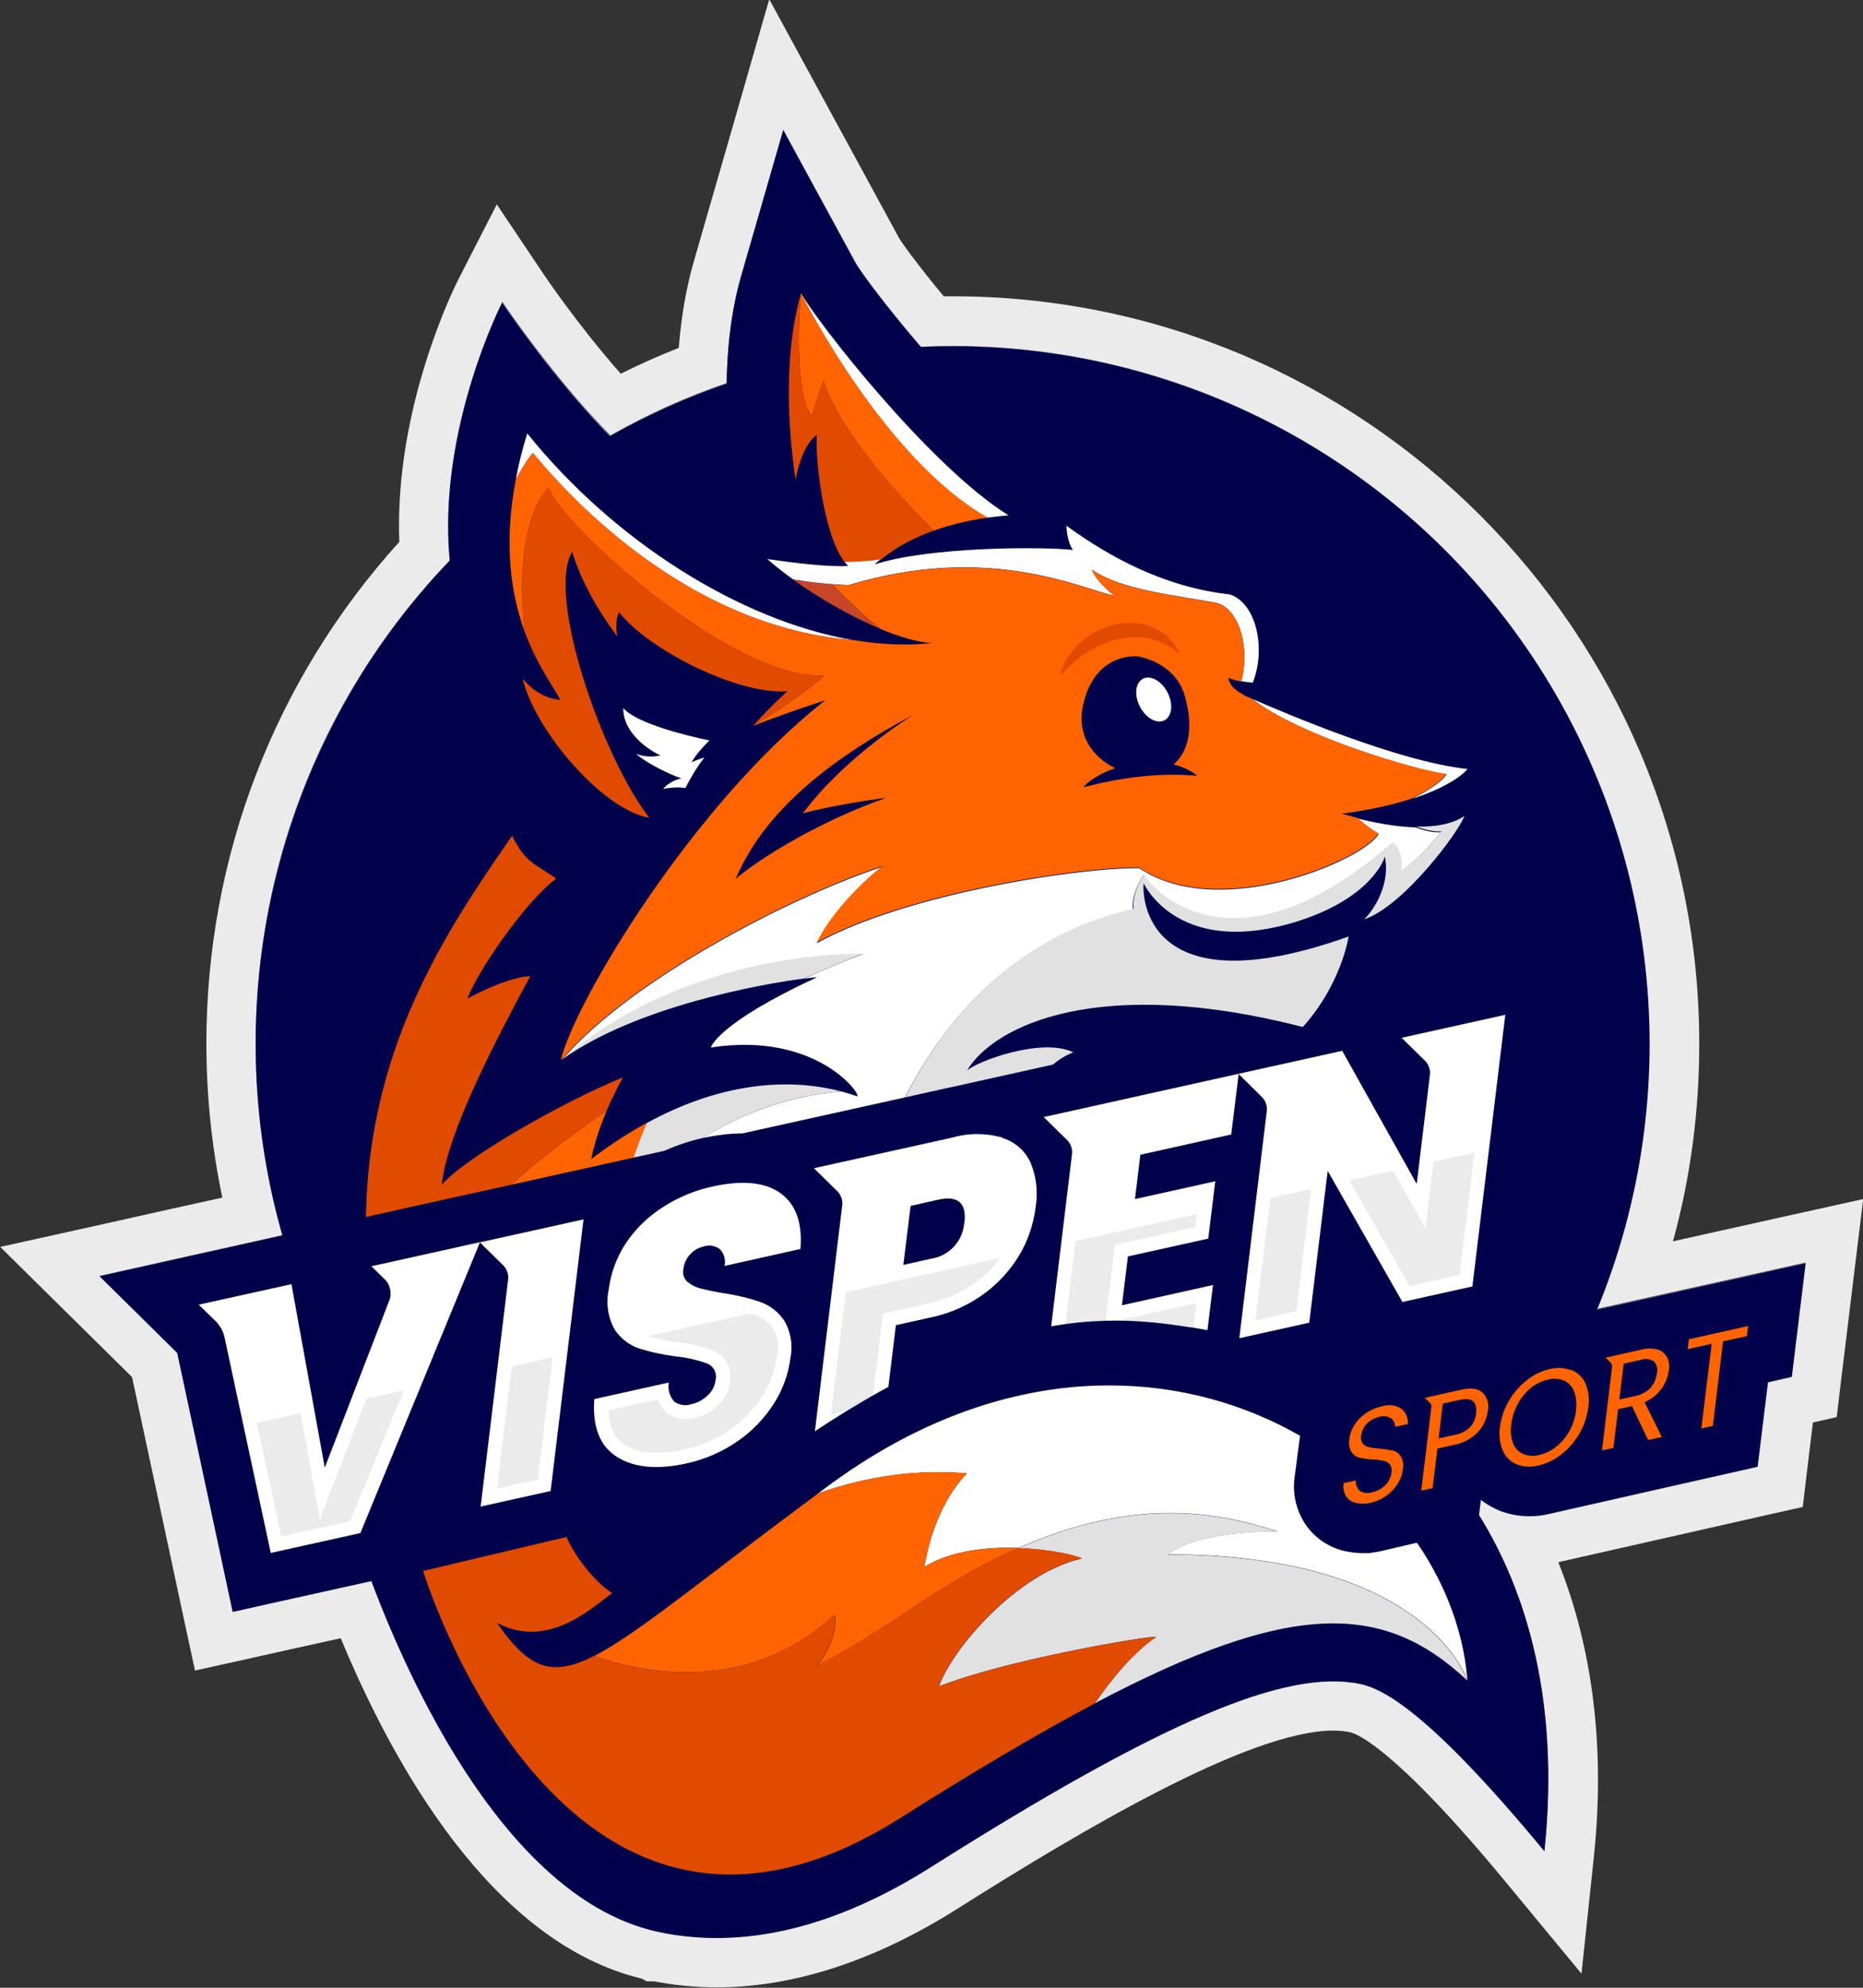 <?xml version="1.0" encoding="UTF-8"?><svg id="Vrstva_2" xmlns="http://www.w3.org/2000/svg" viewBox="0 0 90 96"><rect x="0" y="0" width="90" height="96" fill="#333333" stroke="none"/><defs><style>.cls-1{fill:#c64627;}.cls-1,.cls-2,.cls-3,.cls-4,.cls-5,.cls-6,.cls-7,.cls-8{stroke-width:0px;}.cls-2{fill:#00004b;}.cls-3{fill:#f05a28;}.cls-4{fill:#e1e1e1;}.cls-5{fill:#fff;}.cls-6{fill:#ff6400;}.cls-7{fill:#ebebeb;}.cls-8{fill:#e14b00;}</style></defs><g id="Vrstva_1-2"><path class="cls-7" d="m77.17,63.22c1.62-3.95,2.52-8.27,2.52-12.8,0-18.61-15.07-33.7-33.67-33.7-.51,0-1.02.01-1.52.04-1.6-1.86-2.87-3.55-3.15-4.05l-3.5-6.43-2.03,7.04c-.49,1.69-.68,3.49-.71,5.22-1.96.67-3.84,1.52-5.62,2.53-2.79-2.84-5.22-6.45-5.22-6.45,0,0-3.14,6.11-2.53,12.47-5.81,6.06-9.39,14.28-9.39,23.34,0,3.21.45,6.32,1.29,9.26l-.47.1h0s-4.09.91-4.09.91l-4.26.95,3.11,3.07.64.63,2.18,10.17.5,2.34,2.33-.52,4.33-.96h.02c1.79,4.77,6.54,15.4,13.89,16.94t0,0c4.07.86,8.5-.2,13.15-3.14,11.13-7.03,17.13-9.59,20.73-8.84,1.12.24,3.33,1.35,8.9,8.08.7-6.66-.6-12.11-3.17-16.24l.09-.74c.25.19.52.35.81.48h.03s.03.03.03.03c.47.18.97.28,1.47.28.33,0,.67-.04.99-.12.19-.05,10.04-2.27,10.04-2.27l.5-4.08,1.15-.26.67-5.49-10.05,2.23Z"/><path class="cls-7" d="m37.84,6.27l3.5,6.43c.29.5,1.55,2.19,3.15,4.05.51-.02,1.01-.04,1.52-.04,18.59,0,33.67,15.09,33.67,33.7,0,4.53-.9,8.85-2.52,12.8l10.05-2.23-.67,5.49-1.15.26-.5,4.08s-9.84,2.23-10.04,2.27c-.32.08-.66.12-.99.12-.51,0-1-.09-1.47-.28h-.03s-.03-.03-.03-.03c-.29-.12-.56-.29-.81-.48l-.09.74c2.57,4.13,3.87,9.58,3.17,16.24-5.58-6.74-7.78-7.85-8.9-8.08-.4-.08-.83-.13-1.3-.13-3.7,0-9.54,2.72-19.43,8.97-3.61,2.28-7.08,3.43-10.36,3.43-.95,0-1.88-.1-2.79-.29t0,0c-7.34-1.54-12.1-12.17-13.89-16.95h-.02s-4.33.97-4.33.97l-2.33.52-.5-2.34-2.18-10.17-.64-.63-3.11-3.07,4.26-.95,4.09-.91h0s.47-.11.47-.11c-.84-2.94-1.29-6.05-1.29-9.26,0-9.06,3.57-17.29,9.39-23.34-.61-6.35,2.53-12.47,2.53-12.47,0,0,2.42,3.61,5.22,6.45,1.78-1.01,3.66-1.86,5.62-2.53.02-1.73.22-3.52.71-5.22l2.03-7.04m-.69-6.27l-1.61,5.61-2.03,7.04c-.37,1.28-.61,2.68-.73,4.18-.95.38-1.89.79-2.8,1.25-2.07-2.34-3.71-4.78-3.73-4.81l-2.26-3.37-1.85,3.61c-.13.26-3.11,6.14-2.86,12.69-6.02,6.65-9.32,15.21-9.32,24.22,0,2.51.26,5.01.77,7.45l-2.36.52h0s-4.07.91-4.07.91l-4.3.95,3.13,3.09,3.11,3.07.13.13,2.03,9.47.5,2.34.51,2.36,2.35-.52,2.33-.52,2.36-.52c2.54,6.12,7.3,14.69,14.54,16.44l.25.13h.34c.99.19,2.01.29,3.03.29,3.73,0,7.65-1.28,11.64-3.8,5.84-3.69,14.07-8.6,18.15-8.6.29,0,.57.03.81.08.31.07,2.14.72,7.55,7.27l3.63,4.39.6-5.66c.55-5.21-.05-10.05-1.72-14.21.05-.01.11-.02.16-.04.39-.09,7.33-1.66,10-2.26l1.65-.37.2-1.68.29-2.4,1.15-.26.2-1.68.67-5.49.41-3.36-3.3.73-5.89,1.31c.85-3.09,1.27-6.28,1.27-9.54,0-19.9-16.18-36.1-36.06-36.1-.15,0-.29,0-.44,0-1.21-1.46-1.99-2.53-2.15-2.8l-3.48-6.4-2.79-5.13h0Z"/><ellipse class="cls-2" cx="46.02" cy="50.42" rx="33.67" ry="33.7"/><path class="cls-2" d="m23.22,37.41c-.04-.41-2.04-4.68-2.15-6.49.54.28,1.69.36,1.69.36-3.19-7.54,1.5-16.66,1.5-16.66,0,0,4.47,6.67,8.26,9-.2-.76-.36-1.61-.43-2.51.37.64,2.09,1.74,3.37,2.51-.42-2.84-.66-6.79.35-10.3l2.03-7.04,3.5,6.43c.5.88,4,5.38,7.04,8.11l-.04-1.45s5.75,5.94,12.49,6.96c3.28.49,3.42,5.47,3.28,6.2,1.38.39,10.65,2.71,10.65,2.71,0,0,1.32,2.99-2.23,5.63-.33.79-1.78,3.54-3.59,4.4,0,0-2.37,5.69-4.89,7.32-1.91-.2-4.68-1.76-7.15-.97-4.23,1.35-4.68,4.3-4.68,4.3l-36.14,13.49s-4.8-15.97,7.15-31.99Z"/><path class="cls-6" d="m21.97,58.26c-.19,1.17.28,1.76.35,2.02.88-2.23,4.23-4.74,6.99-6.64-.28.67-.58,1.5-.75,2.34.92-.7,1.82-1.28,2.7-1.76-.77,1.79-1.77,4.71-1.18,6.83-2.76,1.01-6.84,2.51-10.26,3.76.01-1.36.27-4.5,2.15-6.55Z"/><path class="cls-3" d="m57.31,37.39s0,0,0,0c0,0,0,0,0,0Z"/><path class="cls-6" d="m38.7,14.15s3.98,8,9.03,10.85c-.72.1-1.66.28-2.63.63-1.21-1.19-4.48-4.62-5.32-7.24-.37.99-.54,1.7-.54,1.7-.83-.8-.68-4.78-.54-5.94Z"/><path class="cls-8" d="m26.49,23.55c.64,1.83,8.99,9.37,13.34,9.07-1.24,1.15-3.46,2.44-3.46,2.44.47-.51,1.02-1.09,1.66-1.67-2.43.16-6.7-2.01-8.13-3.83-.15.37-.15.79-.08,1.18-.94-1.26-1.74-2.66-2.18-4.09-1.25,2.13,1.45,9.91,3.73,12.85-2.34-.42-5.58-4.33-6.12-6.73,0,0,.69.95,1.81,1.03-.27-.57-1.09-1.61-1.71-3.28-.21-1.82-.35-5.22,1.14-6.97Z"/><path class="cls-8" d="m40.81,27.15c-1-1.23-1.44-4.94-1.35-6.15-.55.41-.86,1.31-1.03,2.16-.38-2.6-.57-6.07.27-9.01-.14,1.15-.29,5.14.54,5.94,0,0,.16-.71.54-1.7.84,2.61,4.11,6.05,5.32,7.24-.86.31-1.76.75-2.55,1.4-.66.1-1.23.13-1.73.12Z"/><path class="cls-1" d="m38.31,27.99c.54.1,1.17.18,1.9.23.56.58,1.54,1.56,2.36,2.17-1.42-.59-2.99-1.49-4.26-2.4Z"/><path class="cls-8" d="m24.74,40.36c.66,1.34,1.12,1.35,2.13,2.07-1.55,1.17-3.86,4.58-4.28,5.79.92-.48,2.06-1.01,3.03-1.08-1.6,2.97-4.01,7.53-4.28,10.08,1.13-1.32,5.9-4.03,8.76-5.19,0,0-.38.66-.79,1.61-2.76,1.9-6.12,4.41-6.99,6.64-.07-.26-.54-.85-.35-2.02-1.88,2.05-2.14,5.19-2.15,6.55l-1.5.55c-2.45-12.1,2.62-19.5,6.42-25Z"/><path class="cls-5" d="m51.83,26.56s-.29-.38-.31-1.17c2.1,1.53,4.75,2.97,7.9,3.32,1.28.43,1.75,2.63,1.1,4.26-.16-.01-.36-.04-.56-.07.43-1.46-.03-3.46-1.18-3.78-2-.38-4.63-.62-6.03-1.61.17.54,1.09,1.27,1.09,1.27-1.66-.38-6.13-2.56-12.85-.52-1.07-.05-1.95-.15-2.68-.28-.46-.33-.88-.66-1.24-.98,1.23.18,3.02.4,3.91.33-.06-.05-.12-.12-.18-.19.5,0,1.07-.03,1.73-.12-.1.08-.19.16-.28.24,2.68-.87,8.16-.86,9.57-.7Z"/><path class="cls-5" d="m60.46,33.74c1.5.65,7.05,3.04,10.43,3.4-.04.09-.73.81-2.64,1.43.64-.34,1.42-.8,1.63-1.18-1.35-.16-7.11-1.83-9.42-3.66Z"/><path class="cls-5" d="m32.94,37.59c-.11,0-1.41-.52-2.22-1.18,0,0,.59.23,1.19.07-.19-.06-1.82-.91-1.8-2.28.68.77,3.2,1.36,4.16,1.56-.36.36-.7.75-.86,1.06.31-.16.62-.23.62-.23-.32.39-.64.92-.92,1.47-.22-.04-.57-.05-1.07.04,0,0,.27-.38.89-.51Z"/><path class="cls-5" d="m33.79,55.06c2.85-1.83,5.53-2.25,6.85-2.35.26.07.51.15.75.23.35.12-1.78-3.16-7.05-2.35,0,0,.29-1.16,5.13-3.39-.13,0-.35.03-.63.07,1.04-.47,2.14-.94,2.83-1.19-2.45,0-9.16.55-14.46,5.05,3.24-3.79,11.03-7.84,15.45-9.28-.1.04-2.2,1.71-3.2,3.7,4.39-2.43,12.86-3.67,15.58-3.62,3.92,2.64,10.97-.46,11.56-1.66-.26-.11-.74-.51-1.02-.74.69.17,1.76.4,2.81.43.37.14.82.26,1.2.23-.39.58-1.35,1.53-1.93,1.9.03-.11.13-.98-.42-1.35-7.88,6.87-11.84,1.98-12,1.52-.04.09-.6.88-.51,1.67-8.27,1.89-11.47,9.41-12.49,12.72-2.55.93-5.83,2.12-9.88,3.6-.19-1.08-.17-2.98,1.43-5.16Z"/><path class="cls-5" d="m48.73,24.89c-.23.02-.58.05-1.01.11-5.05-2.85-9.03-10.85-9.03-10.85.69,1.27,6.15,8.32,10.03,10.74Z"/><path class="cls-5" d="m25.75,21.88c-.16.13-.52.72-.83,1.26.13-.7.31-1.43.55-2.21,4.18,5.2,10.28,9.04,15.72,9.98-8.81-.7-14.81-8.3-15.45-9.03Z"/><path class="cls-4" d="m70.74,39.42c-.26.74-2.93,4.35-4.84,4.98.17-.14,1.32-1.43,1-3.04-.09.37-.98,2.26-4.71,3.28-5.39,1.46-6.94-1.98-6.94-1.98-.07.44-.1,6.13,9.9,2.57,0,0-.33,2.27-2.21,4.37-9.79-2.52-14.9-.11-16.23,2.11.41-.42,3.58-1.63,5.14-.89-1.97.78-2.66,3.28-2.66,3.28,0,0-2.21.8-6.92,2.51,1.02-3.31,4.22-10.83,12.49-12.72-.09-.79.47-1.58.51-1.67.16.46,4.12,5.36,12-1.52.56.37.45,1.24.42,1.35.58-.37,1.54-1.31,1.93-1.9-.38.03-.83-.09-1.2-.23.87.02,1.73-.1,2.34-.52Z"/><path class="cls-4" d="m31.26,54.23c3.65-1.99,6.89-2.17,9.38-1.52-1.31.09-4,.52-6.85,2.35-1.6,2.19-1.62,4.08-1.43,5.16-.74.27-1.5.55-2.29.84-.59-2.12.41-5.04,1.18-6.83Z"/><path class="cls-4" d="m41.67,46.07c-.69.25-1.78.73-2.83,1.19-2.12.27-8.1,1.36-11.66,3.89.01-.01.02-.02.03-.04,5.3-4.5,12.01-5.05,14.46-5.05Z"/><ellipse class="cls-5" cx="55.74" cy="33.78" rx=".75" ry="1.13" transform="translate(-9.3 29.48) rotate(-27.43)"/><path class="cls-6" d="m60.46,33.74c-.11-.05-.2-.09-.26-.11-.35-.21-.78-.41-.86-.9.15.08.38.14.62.18.43-1.46-.03-3.46-1.18-3.78-2-.38-4.63-.62-6.03-1.61.17.54,1.09,1.27,1.09,1.27-1.66-.38-6.13-2.56-12.85-.52-.27-.01-.53-.03-.78-.05.56.58,1.54,1.56,2.36,2.17.91.38,1.77.63,2.44.67-1.21.13-2.49.07-3.81-.15-8.81-.7-14.81-8.3-15.45-9.03-.16.13-.52.72-.83,1.26-.62,3.25-.2,5.65.43,7.38-.21-1.82-.35-5.22,1.14-6.97.64,1.83,8.99,9.37,13.34,9.07-1.24,1.15-3.46,2.44-3.46,2.44,1.69-.66,3.5-1.24,3.5-1.24-6.41,5.01-12.15,14.65-12.77,17.37.02-.02.05-.03.07-.05,3.22-3.8,11.05-7.87,15.48-9.32-.1.04-2.2,1.71-3.2,3.7,4.39-2.43,12.86-3.67,15.58-3.62,3.92,2.64,10.97-.46,11.56-1.66-.26-.11-.74-.51-1.02-.74-.43-.11-.71-.2-.75-.2,1.43-.19,2.54-.45,3.41-.74.64-.34,1.42-.8,1.63-1.18-1.35-.16-7.11-1.83-9.42-3.66Zm-17.65,4.79c-3.27,1.15-6.18,2.97-7.27,3.92,1.11-2.61,3.5-5.22,8.55-7.91,0,0-3.31,2.04-5.3,4.74,1.61-.44,4.02-.75,4.02-.75Zm9.59-.52s-.06-.03-.03-.05h.01c.38-.37.91-.66,1.49-.86-1.01-.5-1.91-1.53-1.53-3.12.6-2.51,2.61-2.28,2.61-2.28,0,0,1.84.25,2.3,1.95.46,1.71.08,2.72-.56,3.27.44.11.84.29,1.15.55-1.81-.17-3.68.08-5.44.54Z"/><path class="cls-8" d="m51.23,32.52c.73-2.43,4.37-3.51,5.73-1.05.03.03,0,.08-.04.06-1.82-1.51-4.23-.56-5.63,1.04-.03.03-.08,0-.06-.05h0Z"/><path class="cls-2" d="m72.2,46.69l-3.38.75-1.63.36-1.15.25h0s-1.72.38-1.72.38l-1.3,1.56-3.71-.45-9.41,2.09-3.96.88c-.17.03-.34.07-.51.11l-6.63,1.47-2.94.65c-.6,0-1.25.08-1.94.23-.63.14-1.24.35-1.83.61l-4.42.98-3.38.75-1.63.36-3.53.78-.07.02-1.63.36-4.27.95h0s-4.09.91-4.09.91l-4.26.95,3.11,3.07.64.63,2.18,10.17.5,2.34,2.33-.52,4.33-.96,1.21-.27.47-1.15,1.37-3.32-.1.83-.4,3.34,3.28-.73,3.38-.75,1.64-.36.17-1.38c.82.43,1.75.65,2.79.65.61,0,1.28-.08,1.97-.23,1.05-.22,2.05-.63,2.97-1.21l-.05.43,3.28-.73,3.38-.75,1.64-.36.2-1.67.33-2.76h.02c1.01-.22,1.96-.6,2.84-1.13l-.19,1.6-.4,3.34,3.28-.73,7.78-1.73,1.64-.36,3.37-.75,1.64-.36.2-1.67.02-.2.06.1.87,1.52,1.71-.38,3.38-.75,1.64-.36.2-1.67,1.59-13.12.4-3.34-3.28.73Z"/><path class="cls-5" d="m23.18,60l1.16,1.14c.17.19.25.46.2.71l-1.32,10.91,3.38-.75,1.59-13.12-3.38.75-1.63.36Z"/><path class="cls-5" d="m37.7,57.62c-.76-.53-1.84-.63-3.26-.32-.85.18-1.67.52-2.4.99-.71.45-1.32,1.03-1.79,1.73-.46.69-.75,1.48-.85,2.3-.13.65-.03,1.32.3,1.9.27.41.67.72,1.13.89.59.19,1.2.32,1.82.4.52.05,1.04.17,1.53.35.3.13.47.46.39.78-.03.29-.17.56-.39.76-.22.21-.5.36-.8.42-.27.09-.57.04-.81-.13-.22-.25-.32-.59-.26-.92l-3.6.8c-.1,1.34.27,2.27,1.09,2.79.82.52,1.94.63,3.35.32.89-.19,1.74-.56,2.49-1.08.7-.48,1.29-1.1,1.75-1.82.43-.67.7-1.43.8-2.22.12-.61.01-1.25-.31-1.79-.28-.41-.68-.72-1.15-.89-.59-.2-1.19-.34-1.81-.43-.38-.06-.75-.14-1.11-.23-.22-.06-.43-.17-.61-.32-.16-.15-.23-.37-.19-.58.03-.28.14-.54.33-.74.17-.19.4-.32.65-.38.27-.09.55-.04.78.12.21.22.3.53.23.82l3.67-.82c.1-1.28-.23-2.18-.99-2.71Z"/><path class="cls-5" d="m48.43,54.94c-.79-.22-1.63-.23-2.42,0l-6.69,1.48,1.16,1.14c.17.19.25.46.2.71l-1.32,10.91,3.38-.75.54-4.43,1.67-.37c.93-.19,1.81-.58,2.58-1.14.7-.51,1.29-1.16,1.73-1.9.41-.7.67-1.48.77-2.28.12-.73.04-1.47-.24-2.15-.26-.58-.75-1.01-1.36-1.2Zm-1.85,4.12c-.06.88-.73,1.6-1.6,1.73h0s-1.34.3-1.34.3l.35-2.85,1.34-.3c.96-.21,1.37.16,1.26,1.12Z"/><path class="cls-5" d="m69.34,49.76l-1.63.36,1.16,1.14c.17.19.25.46.2.71l-.63,5.21-3.6-6.43-5.01,1.11h0s-9.41,2.09-9.41,2.09l1.16,1.14c.17.19.25.46.2.71l-1.32,10.91,7.78-1.73.36-2.92-4.4.98.29-2.36,3.88-.86.34-2.77-3.88.86.26-2.14,4.39-.98.36-2.92,1.15,1.14c.17.19.25.46.2.71l-1.32,10.91,3.38-.75.89-7.33,3.61,6.33,3.38-.75,1.59-13.12-3.38.75Z"/><path class="cls-5" d="m17.95,61.16l.7.69c.24.3.29.71.12,1.05l-3.08,7.98-1.61-8.86-4.48.99.81.79c.22.22.38.5.44.8l2.23,10.4,4.33-.96,5.78-14.05-3.6.8-1.63.36Z"/><polygon class="cls-7" points="24.72 65.99 24.01 71.89 25.98 71.45 26.7 65.55 24.72 65.99"/><path class="cls-7" d="m36.51,63.53c-.1-.03-.2-.06-.29-.09l-4.92,1.09c.46.13.95.24,1.45.3.56.05,1.13.18,1.68.38.63.27.96.9.83,1.54-.06.44-.27.84-.59,1.14-.3.29-.68.49-1.09.58-.47.14-.99.05-1.38-.24l-.11-.1c-.14-.16-.25-.35-.33-.54l-2.36.52c.03.8.29,1.35.79,1.67.66.42,1.61.5,2.84.23.81-.17,1.57-.5,2.25-.97.63-.43,1.15-.98,1.56-1.62.37-.59.61-1.26.7-1.95v-.05c.1-.44.02-.9-.21-1.28-.2-.28-.48-.5-.81-.62Z"/><polygon class="cls-7" points="17.7 67.55 15.45 73.38 14.52 68.25 12.41 68.72 13.59 74.2 16.91 73.47 19.51 67.15 17.7 67.55"/><polygon class="cls-7" points="61.37 57.86 60.65 63.76 62.63 63.32 63.34 57.42 61.37 57.86"/><path class="cls-7" d="m40.86,62.41l-.72,5.9,1.98-.44.54-4.43,2.14-.48c.85-.18,1.63-.52,2.33-1.03.46-.33.86-.73,1.2-1.18l-7.46,1.66Z"/><polygon class="cls-7" points="69.25 56.11 68.86 59.33 67.3 56.54 65.18 57.01 68.09 62.11 70.51 61.57 71.23 55.67 69.25 56.11"/><polygon class="cls-7" points="53.86 60.12 57.74 59.26 57.82 58.64 51.96 59.94 51.24 65.84 57.62 64.43 57.8 62.94 53.4 63.91 53.86 60.12"/><path class="cls-2" d="m57.53,64.11c-4.97-.8-11.8-1.08-25.61,10.7-1.85.52-3.42-3.39-3.42-3.39l-1.41.91-5.61.96-.52-3.23-1.93,3.65-1.43.25s-.42.2-.35.43c.79,2.45,5.86,17.08,14.58,18.92t0,0c4.07.86,8.5-.2,13.15-3.14,11.13-7.03,17.13-9.59,20.73-8.84,1.12.24,3.33,1.35,8.9,8.08,1.56-14.83-6.76-23.66-17.08-25.31Z"/><path class="cls-5" d="m44.65,75.68c1.27-.79,3.03-.98,4.55-.92,5.51-2.43,9.44-1.8,12.52-.8,0,0-3.82-.09-5.28,1.11,12.52,0,14.45,6.08,14.45,6.08-.85-10.71-15.99-20.39-30.89-9.38-.16.12-.31.23-.47.35,2.4-.85,4.89-1.17,7.18-.96-1.61,1.68-1.97,4.08-2.06,4.52Z"/><path class="cls-4" d="m56.44,75.08c1.46-1.21,5.28-1.11,5.28-1.11-3.08-1-7.01-1.63-12.52.8,1.46.05,2.7.32,3.06.5-3.13.71-6.26,4.35-6.9,6.18,3.14-1.26,9.9-2.42,10.5-2.4-1.17.79-2.26,2.18-2.97,3.21,9.49-5,13.96-4.89,17.99-1.1,0,0-1.92-6.08-14.45-6.08Z"/><path class="cls-6" d="m44.65,75.68c.09-.44.44-2.84,2.06-4.52-2.29-.21-4.78.11-7.18.96-5.61,4.16-8.74,6.79-10.83,7.86,2.03.72,7.32,2.02,11.62-2,.12.77-.2,1.64-.85,2.48,1.4-.73,2.91-1.66,4.57-2.78,1.87-1.27,3.58-2.22,5.17-2.92-1.52-.05-3.28.13-4.55.92Z"/><path class="cls-8" d="m45.36,81.44c.64-1.84,3.77-5.47,6.9-6.18-.36-.17-1.6-.45-3.06-.5-1.59.7-3.3,1.65-5.17,2.92-1.66,1.12-3.17,2.05-4.57,2.78.65-.84.97-1.71.85-2.48-4.3,4.03-9.6,2.72-11.62,2-.48.24-.91.41-1.3.48-1.32.27-2.22-.42-3.38-2.08,2.36,1.24,4.36-.52,5.56-1.44-1-.66-1.9-1.98-2.2-2.71l-6.93,1.64c.41,1.31,7.23,21.93,23.04,11.94,3.61-2.28,6.72-4.12,9.41-5.54.71-1.04,1.79-2.42,2.97-3.21-.6-.02-7.36,1.13-10.5,2.4Z"/><path class="cls-2" d="m77.1,63.24h0l-1.29.29-.8.18h0l-1.3.29s0,0,0,0l-.93.21.16.16c-.23.13-.45.27-.65.43-.04.03-.07.06-.11.09-.32-.11-.7-.19-1.15-.19-.31,0-.64.04-.97.11l-1.74.39-1.39.31c-.27.01-.54.05-.79.12-.2.05-.39.11-.58.19l-1.17.66c-.37.29-.69.63-.94,1.03-.31.48-.52,1.04-.61,1.61-.04.21-.29,2.16-.29,2.16-.12.75.03,1.52.41,2.17l.03.05.03.05c.44.68,1.11,1.16,1.9,1.35.3.07.61.11.91.11.02,0,.05,0,.07,0h.24c.21-.03.42-.06.62-.11.18-.04,4.61-1.07,4.61-1.07l.17-1.39c.25.19.52.35.81.48h.03s.03.03.03.03c.47.18.97.28,1.47.28.33,0,.67-.04.99-.12.19-.05,10.04-2.27,10.04-2.27l.5-4.08,1.15-.26.67-5.49-10.12,2.25Z"/><g id="Group_110"><g id="Path_254"><path class="cls-6" d="m67.28,70.06c-.21-.05-.43-.08-.64-.1-.17-.01-.34-.03-.51-.07-.11-.02-.22-.08-.29-.17-.08-.11-.11-.25-.08-.38.02-.22.12-.43.28-.59.16-.16.37-.27.59-.32.19-.06.4-.04.57.07.13.09.2.25.2.41l.61-.13c.03-.29-.09-.58-.33-.76-.28-.17-.62-.2-.93-.1-.27.06-.52.17-.75.32-.22.15-.41.33-.55.55-.14.21-.23.45-.26.7-.05.22-.01.44.1.64.09.14.23.23.39.27.21.05.43.08.64.09.17,0,.35.03.52.06.12.02.23.08.3.17.08.11.11.26.08.4-.03.23-.13.44-.29.6-.18.18-.4.3-.65.35-.2.07-.43.04-.6-.08-.13-.13-.2-.31-.18-.49l-.59.13c-.03.21,0,.43.11.62.11.17.27.28.46.33.24.06.49.06.73,0,.55-.12,1.03-.46,1.32-.94.13-.2.21-.43.24-.67.05-.22.01-.45-.1-.64-.09-.14-.23-.23-.39-.28Z"/></g><g id="Path_255"><path class="cls-6" d="m70.57,67.12l-1.74.39.27.26s.06.1.05.16l-.49,4.06.55-.12.23-1.91.81-.18c.44-.08.84-.3,1.15-.62.26-.28.43-.64.48-1.03.07-.32-.03-.65-.26-.88-.22-.19-.57-.24-1.04-.13Zm.74,1.14c-.02.25-.13.48-.29.66-.19.19-.44.32-.71.37l-.81.18.2-1.68.81-.18c.6-.13.86.08.8.65h0Z"/></g><g id="Path_256"><path class="cls-6" d="m75.91,66.18c-.33-.13-.7-.15-1.04-.06-.41.09-.79.28-1.11.54-.35.27-.65.62-.87,1-.23.39-.37.82-.43,1.26-.06.39-.01.78.14,1.14.13.3.37.54.67.66.33.13.69.15,1.04.06.41-.09.79-.28,1.12-.54.35-.27.64-.61.87-1,.23-.39.37-.82.43-1.27.06-.39.02-.78-.13-1.14-.13-.3-.37-.53-.67-.66Zm.23,1.93c-.04.35-.15.69-.32,1-.16.29-.38.55-.64.76-.24.19-.52.33-.83.4-.26.07-.53.05-.77-.05-.22-.1-.4-.28-.48-.51-.11-.29-.14-.6-.09-.91.04-.35.15-.69.32-1.01.16-.29.37-.55.63-.76.24-.2.53-.33.83-.4.26-.07.53-.05.77.05.22.1.39.28.48.51.11.29.14.61.09.91Z"/></g><g id="Path_257"><polygon class="cls-6" points="81.59 64.68 81.53 65.16 82.69 64.9 82.19 68.99 82.75 68.86 83.24 64.78 84.39 64.53 84.45 64.04 81.59 64.68"/></g><g id="Path_258"><path class="cls-6" d="m80.53,65.55c-.09-.18-.25-.31-.44-.37-.26-.07-.53-.07-.79,0l-1.74.39.27.26s.06.1.05.16h0l-.49,4.06.55-.12.23-1.87.67-.15.78,1.64.66-.15-.83-1.68c.63-.27,1.08-.85,1.17-1.53.04-.22,0-.45-.08-.65Zm-.49.78c-.03.26-.13.5-.3.69-.19.2-.43.34-.7.39l-.81.18.21-1.73.81-.18c.22-.08.46-.05.65.07.14.16.2.37.14.58Z"/></g></g></g></svg>